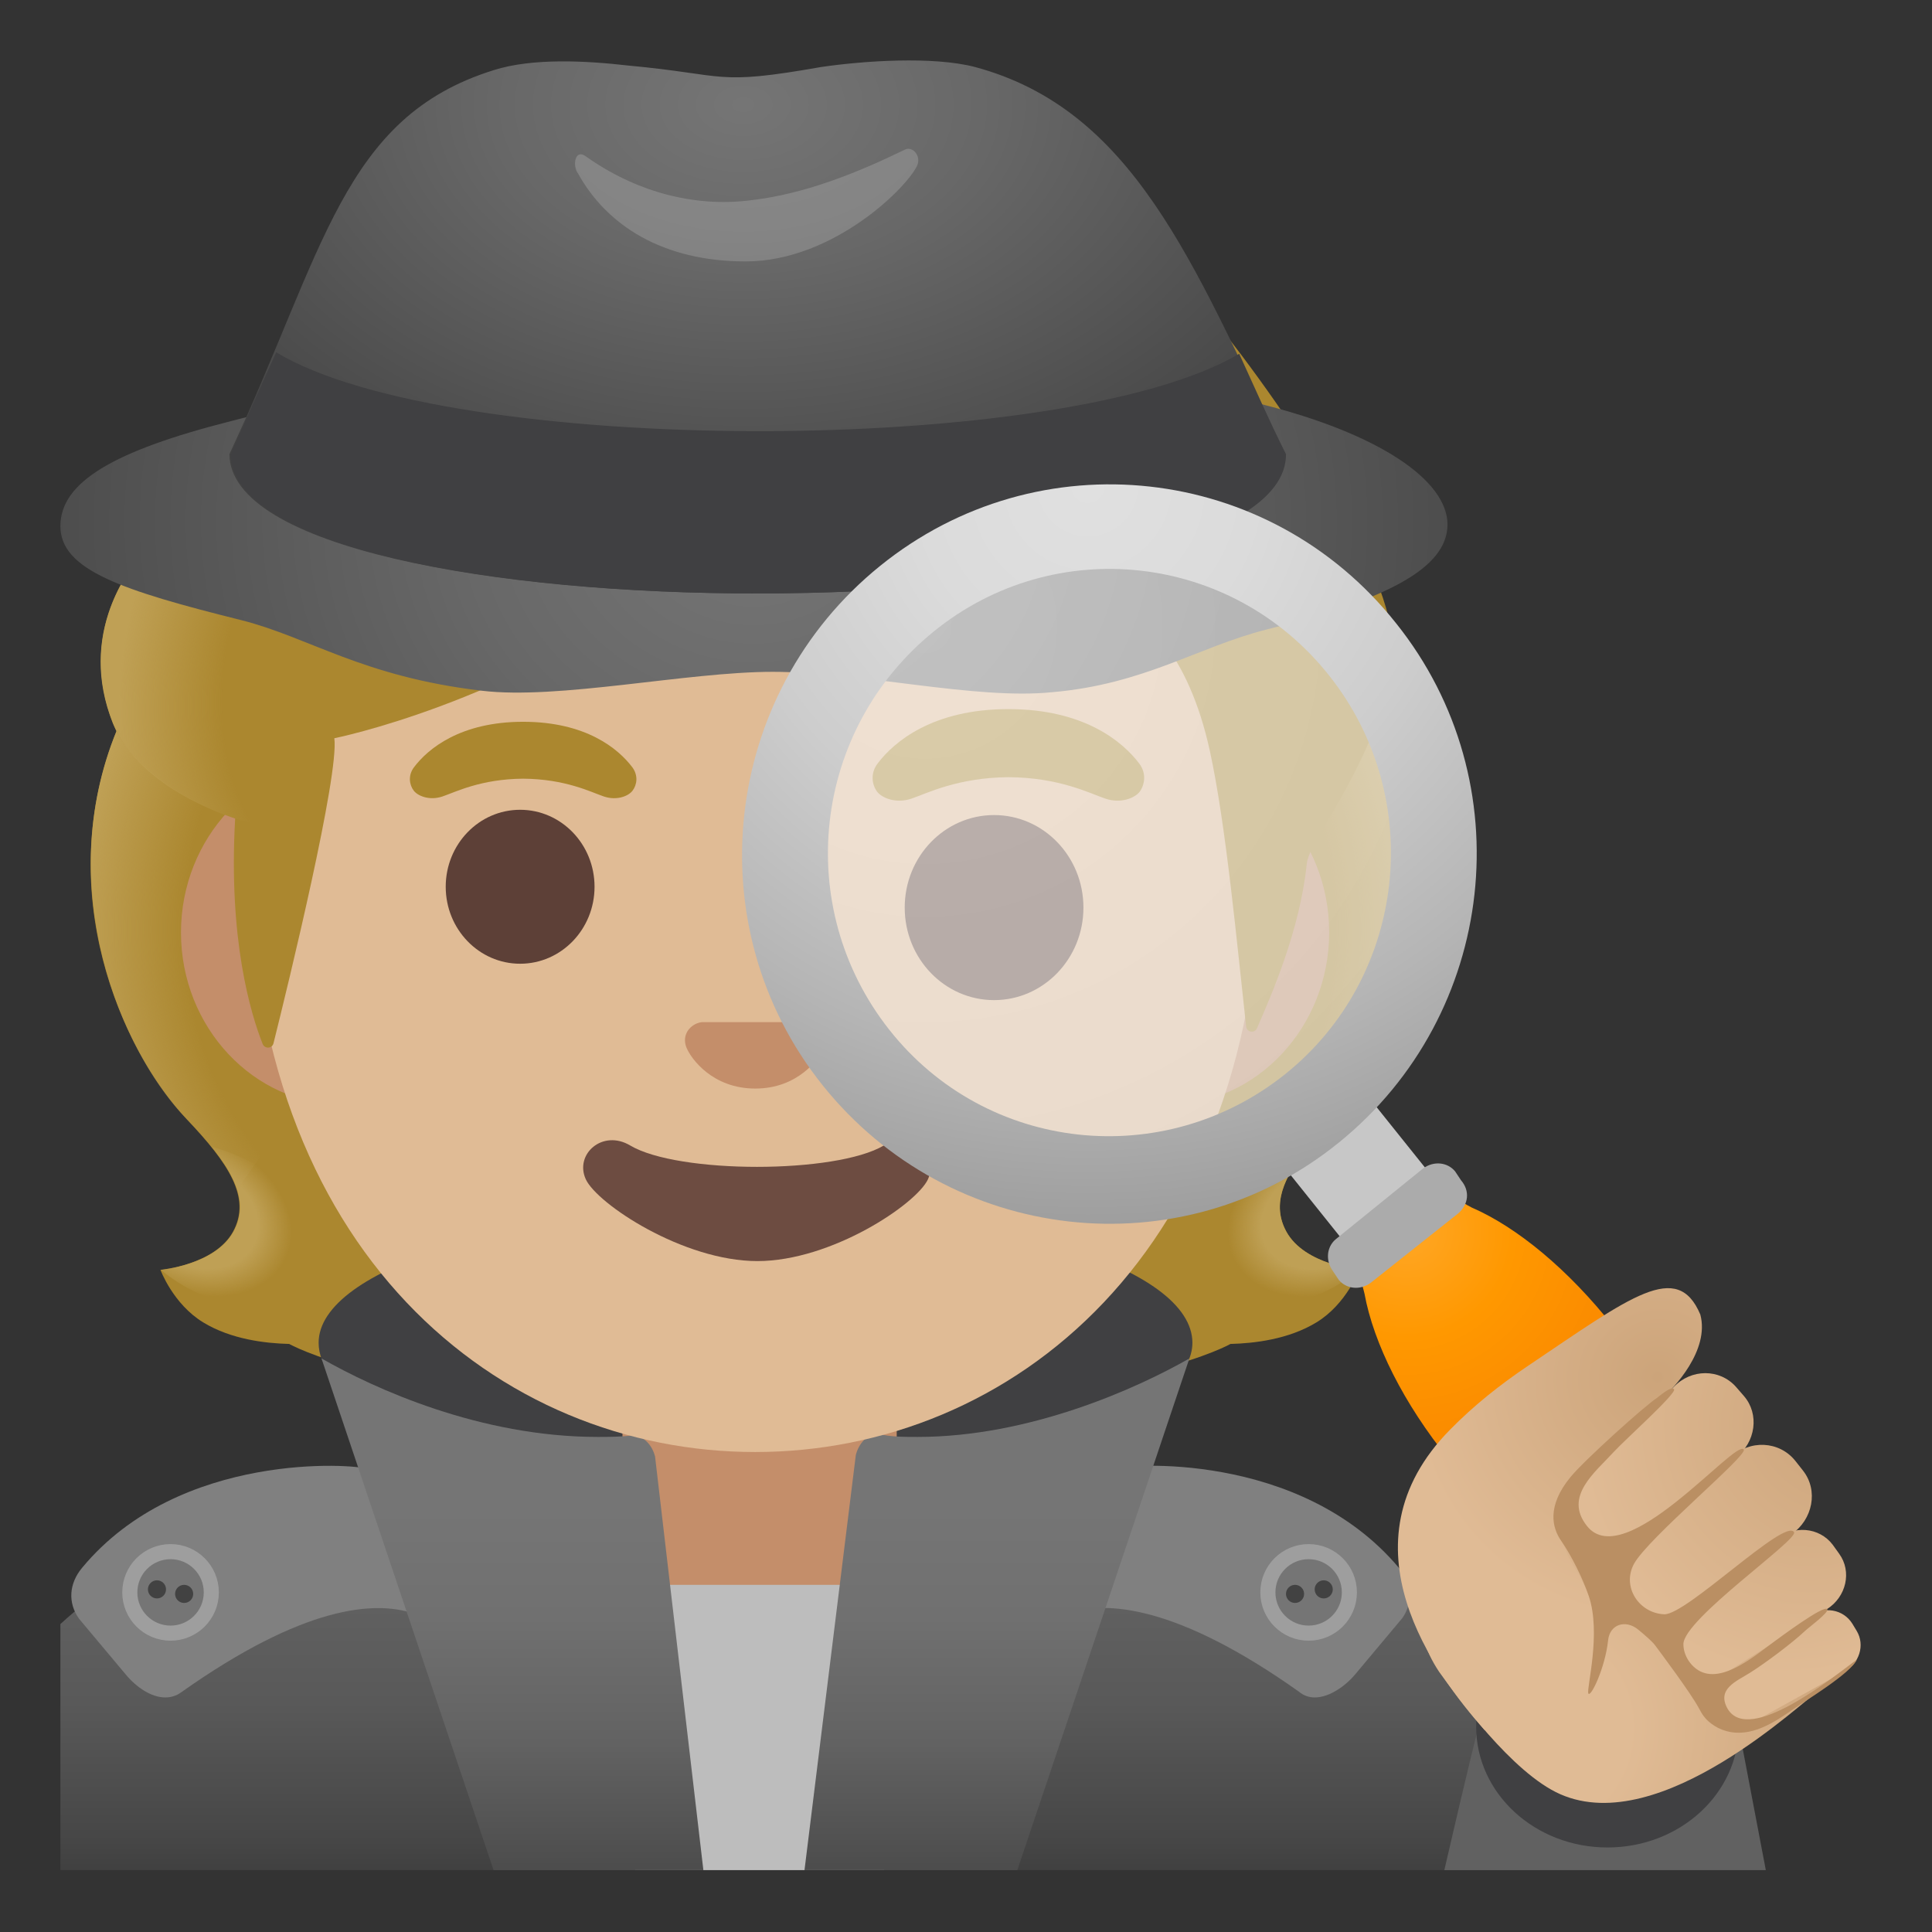 <?xml version="1.0" encoding="utf-8"?>
<svg width="800px" height="800px" viewBox="0 0 128 128" xmlns="http://www.w3.org/2000/svg" xmlns:xlink="http://www.w3.org/1999/xlink" aria-hidden="true" role="img" class="iconify iconify--noto" preserveAspectRatio="xMidYMid meet">
<rect x="0" y="0" width="128" height="128" fill="#333333" stroke="none"/>
<path d="M85.23 81.6c-1.25-2.27.34-4.58 3.06-7.44c4.31-4.54 9-15.07 4.64-25.76c.03-.06-.86-1.86-.83-1.92l-1.79-.09c-.57-.08-20.26-.12-39.97-.12s-39.4.04-39.97.12c0 0-2.65 1.95-2.63 2.01c-4.35 10.69.34 21.22 4.64 25.76c2.71 2.86 4.3 5.17 3.06 7.44c-1.21 2.21-4.81 2.53-4.81 2.53s.83 2.26 2.83 3.48c1.85 1.13 4.13 1.39 5.7 1.43c0 0 6.15 3.51 22.23 3.51h17.9c16.08 0 22.23-3.51 22.23-3.51c1.57-.04 3.85-.3 5.7-1.43c2-1.22 2.83-3.48 2.83-3.48s-3.61-.32-4.82-2.53z" fill="#ab872f">
</path>
<radialGradient id="IconifyId17ecdb2904d178eab7723" cx="91.724" cy="50.373" r="6.921" gradientTransform="matrix(-.906 .424 -.314 -.672 186.894 75.389)" gradientUnits="userSpaceOnUse">
<stop offset=".663" stop-color="#bfa055">
</stop>
<stop offset="1" stop-color="#bfa055" stop-opacity="0">
</stop>
</radialGradient>
<path d="M81.43 84.91c-4.28-6.5 5.21-8.93 5.21-8.93l.01.01c-1.65 2.05-2.4 3.84-1.43 5.61c1.21 2.21 4.81 2.53 4.81 2.53s-4.91 4.36-8.6.78z" fill="url(#IconifyId17ecdb2904d178eab7723)">
</path>
<radialGradient id="IconifyId17ecdb2904d178eab7724" cx="110.25" cy="67.052" r="30.399" gradientTransform="matrix(-.075 -.997 .831 -.062 22.543 174.955)" gradientUnits="userSpaceOnUse">
<stop offset=".725" stop-color="#bfa055" stop-opacity="0">
</stop>
<stop offset="1" stop-color="#bfa055">
</stop>
</radialGradient>
<path d="M92.95 48.4c4.25 10.35-.22 21.01-4.41 25.51c-.57.62-3.01 3.01-3.57 4.92c0 0-9.54-13.31-12.39-21.13c-.57-1.58-1.1-3.2-1.17-4.88c-.05-1.26.14-2.76.87-3.83c.89-1.31 20.16-1.7 20.16-1.7c0 .02.51 1.11.51 1.11z" fill="url(#IconifyId17ecdb2904d178eab7724)">
</path>
<radialGradient id="IconifyId17ecdb2904d178eab7725" cx="32.563" cy="69.445" r="30.399" gradientTransform="matrix(.075 -.997 -.831 -.062 85.926 97.633)" gradientUnits="userSpaceOnUse">
<stop offset=".725" stop-color="#bfa055" stop-opacity="0">
</stop>
<stop offset="1" stop-color="#bfa055">
</stop>
</radialGradient>
<path d="M7.73 48.4c-4.24 10.35.23 21.01 4.41 25.5c.57.62 3.01 3.01 3.57 4.92c0 0 9.54-13.31 12.39-21.13c.58-1.58 1.1-3.2 1.17-4.88c.05-1.26-.14-2.76-.87-3.83c-.89-1.31-1.93-.96-3.44-.96c-2.88 0-15.49-.74-16.47-.74c.01.03-.76 1.12-.76 1.12z" fill="url(#IconifyId17ecdb2904d178eab7725)">
</path>
<radialGradient id="IconifyId17ecdb2904d178eab7726" cx="12.375" cy="49.23" r="6.921" gradientTransform="matrix(.906 .424 .314 -.672 -13.982 108.25)" gradientUnits="userSpaceOnUse">
<stop offset=".663" stop-color="#bfa055">
</stop>
<stop offset="1" stop-color="#bfa055" stop-opacity="0">
</stop>
</radialGradient>
<path d="M19.26 84.91c4.28-6.5-5.21-8.93-5.21-8.93l-.01.01c1.65 2.05 2.4 3.84 1.43 5.61c-1.21 2.21-4.81 2.53-4.81 2.53s4.9 4.36 8.6.78z" fill="url(#IconifyId17ecdb2904d178eab7726)">
</path>
<linearGradient id="IconifyId17ecdb2904d178eab7727" gradientUnits="userSpaceOnUse" x1="53" y1="34.74" x2="53" y2="-4.33" gradientTransform="matrix(1 0 0 -1 0 130)">
<stop offset=".161" stop-color="#606060">
</stop>
<stop offset=".288" stop-color="#606060">
</stop>
<stop offset=".449" stop-color="#595959">
</stop>
<stop offset=".684" stop-color="#464646">
</stop>
<stop offset=".962" stop-color="#262626">
</stop>
<stop offset="1" stop-color="#212121">
</stop>
</linearGradient>
<path d="M50.1 95.4H50c-18.1 0-36.8 3.7-46 12.2v16.3h98v-3.4c0-16.8-26.3-25.1-51.9-25.1z" fill="url(#IconifyId17ecdb2904d178eab7727)">
</path>
<path d="M50.1 79.99c-15.96 0-28.99 4.06-28.99 8.97c0 3.12 4.91 5.76 12.37 7.37c4.06.85 7.46 22.1 12.28 27.57h5.95c8.4-5.57 16.9-27.57 21.53-29.56c3.59-1.51 5.76-3.4 5.76-5.38c-.01-5-12.94-8.97-28.9-8.97z" fill="#404042">
</path>
<path d="M59.4 93.42H41.24v9.98c0 4.51 3.7 8.17 8.26 8.17h1.65c4.56 0 8.26-3.66 8.26-8.17v-9.98h-.01z" fill="#c48e6a">
</path>
<path fill="#bdbdbd" d="M58.58 123.9L60.6 105H39.4l2.68 18.9z">
</path>
<g>
<path d="M116.99 123.9l-2.19-11.5l-9.9-2.5c-3.3-.8-6.5 1.3-7 4.7c0 0-.71 2.8-2.21 9.3h21.3z" fill="#616161">
</path>
<ellipse cx="106.5" cy="114.4" rx="8.7" ry="8" fill="#404042">
</ellipse>
<path d="M24.55 97.46l-.3-.15c-.59-.29-12.34-1.25-18.81 6.56c-.87 1.04-.96 2.32-.2 3.38l3.1 3.7c.71.85 1.69 1.51 2.61 1.51c.36 0 .72-.1 1.04-.33c8.17-5.79 12.84-6.06 15.32-5.26l2.25.72l-5.01-10.13z" fill="gray">
</path>
<circle cx="11.3" cy="105.5" r="2.7" fill="#757575" stroke="#9e9e9e" stroke-miterlimit="10">
</circle>
<g fill="#424242">
<circle cx="12.2" cy="105.6" r=".6">
</circle>
<circle cx="10.4" cy="105.3" r=".6">
</circle>
</g>
<g>
<path d="M92.67 103.86c-6.57-7.8-18.24-6.85-18.82-6.55l-.3.15l-4.99 10.12l2.25-.72c2.48-.8 7.15-.53 15.25 5.22c.32.27.68.38 1.05.38c1 0 2.07-.81 2.65-1.5l3.15-3.76c.72-1.02.63-2.3-.24-3.34z" fill="gray">
</path>
<circle cx="86.7" cy="105.5" r="2.7" fill="#757575" stroke="#9e9e9e" stroke-miterlimit="10">
</circle>
<g fill="#424242">
<circle cx="85.8" cy="105.6" r=".6">
</circle>
<circle cx="87.7" cy="105.3" r=".6">
</circle>
</g>
</g>
<g>
<linearGradient id="IconifyId17ecdb2904d178eab7728" gradientUnits="userSpaceOnUse" x1="33.95" y1="-1252.802" x2="33.95" y2="-1294.034" gradientTransform="matrix(1 0 0 -1 0 -1158)">
<stop offset=".125" stop-color="#757575">
</stop>
<stop offset=".3" stop-color="#707070">
</stop>
<stop offset=".502" stop-color="#626262">
</stop>
<stop offset=".718" stop-color="#4b4b4b">
</stop>
<stop offset=".942" stop-color="#2b2b2b">
</stop>
<stop offset="1" stop-color="#212121">
</stop>
</linearGradient>
<path d="M46.6 123.9l-3.2-27.4c-.2-.8-.8-1.4-1.5-1.4c-.8.1-1.6.1-2.3.1c-7.8 0-14.8-3.2-18.3-5.2l11.4 33.9h13.9z" fill="url(#IconifyId17ecdb2904d178eab7728)">
</path>
<linearGradient id="IconifyId17ecdb2904d178eab7729" gradientUnits="userSpaceOnUse" x1="66.05" y1="-1252.775" x2="66.05" y2="-1294.034" gradientTransform="matrix(1 0 0 -1 0 -1158)">
<stop offset=".125" stop-color="#757575">
</stop>
<stop offset=".3" stop-color="#707070">
</stop>
<stop offset=".502" stop-color="#626262">
</stop>
<stop offset=".718" stop-color="#4b4b4b">
</stop>
<stop offset=".942" stop-color="#2b2b2b">
</stop>
<stop offset="1" stop-color="#212121">
</stop>
</linearGradient>
<path d="M67.4 123.9L78.8 90c-3.5 2-10.6 5.2-18 5.2c-.9 0-1.8 0-2.6-.2h-.1c-.6 0-1.2.6-1.4 1.4l-3.4 27.5h14.1z" fill="url(#IconifyId17ecdb2904d178eab7729)">
</path>
</g>
</g>
<g>
<path d="M77.36 50.37H22.7c-5.89 0-10.71 5.14-10.71 11.41c0 6.28 4.82 11.41 10.71 11.41h54.65c5.89 0 10.71-5.14 10.71-11.41c.01-6.28-4.81-11.41-10.7-11.41z" fill="#c48e6a">
</path>
<path d="M50.03 11c-17.4 0-33.52 18.61-33.52 45.39c0 26.64 16.61 39.81 33.52 39.81s33.52-13.17 33.52-39.81C83.55 29.61 67.43 11 50.03 11z" fill="#e0bb95">
</path>
<g fill="#5d4037">
<ellipse cx="34.46" cy="58.75" rx="4.93" ry="5.1">
</ellipse>
<ellipse cx="65.86" cy="60.13" rx="5.92" ry="6.13">
</ellipse>
</g>
<g fill="#ab872f">
<path d="M41.89 50.83c-.93-1.23-3.07-3.01-7.23-3.01s-6.31 1.79-7.23 3.01c-.41.54-.31 1.17-.02 1.55c.26.35 1.04.68 1.9.39s2.54-1.16 5.35-1.18c2.81.02 4.49.89 5.35 1.18s1.64-.03 1.9-.39c.29-.38.39-1-.02-1.55z">
</path>
<path d="M75.48 50.59c-1.11-1.47-3.68-3.61-8.67-3.61s-7.56 2.14-8.67 3.61c-.49.65-.37 1.4-.03 1.86c.32.42 1.25.81 2.28.46s3.05-1.39 6.42-1.42c3.37.02 5.39 1.07 6.42 1.42s1.96-.04 2.28-.46c.33-.46.46-1.21-.03-1.86z">
</path>
</g>
<path d="M53.89 67.8c-.11-.04-.21-.07-.32-.08H46.5c-.11.01-.22.04-.32.08c-.64.26-.99.92-.69 1.63s1.71 2.69 4.55 2.69s4.25-1.99 4.55-2.69c.29-.7-.06-1.37-.7-1.63z" fill="#c48e6a">
</path>
<path d="M58.56 75.89c-3.19 1.89-13.63 1.89-16.81 0c-1.83-1.09-3.7.58-2.94 2.24c.75 1.63 6.45 5.42 11.37 5.42s10.55-3.79 11.3-5.42c.75-1.67-1.09-3.33-2.92-2.24z" fill="#6d4c41">
</path>
</g>
<g>
<path d="M66.86 7.62c-13.23-4.19-21.84.51-26.47 3.03c-.96.52-30.16 22.51-29.46 24.48c-2.52 2.14-5.69 6.69-3.52 12.6c1.64 4.45 8.17 6.5 8.17 6.5c-.46 8.01 1.03 12.94 1.82 14.93c.14.35.63.32.72-.04c.99-3.96 4.36-17.8 4.03-20.21c0 0 11.34-2.25 22.17-10.22c2.2-1.62 4.59-3 7.13-4.01c13.6-5.41 16.45 3.82 16.45 3.82s9.42-1.81 12.26 11.27c1.07 4.9 1.79 12.75 2.4 18.24c.04.39.57.47.72.11c.95-2.18 2.85-6.5 3.3-10.91c.16-1.55 3.81-5.62 5.6-12.27c2.41-8.88-20.43-35.76-25.32-37.32z" fill="#ab872f">
</path>
<radialGradient id="IconifyId17ecdb2904d178eab7730" cx="24.737" cy="84.466" r="16.886" gradientTransform="matrix(.991 .136 .192 -1.392 -15.816 159.355)" gradientUnits="userSpaceOnUse">
<stop offset=".598" stop-color="#bfa055" stop-opacity="0">
</stop>
<stop offset="1" stop-color="#bfa055">
</stop>
</radialGradient>
<path d="M10.7 35.33c-2.37 2.1-5.56 6.79-3.21 12.61c1.77 4.39 8.09 6.29 8.09 6.29c0 .02 1.26.4 1.91.4l1.48-21.9c-3.03 0-5.94.91-7.82 2.22c.03.03-.46.35-.45.38z" fill="url(#IconifyId17ecdb2904d178eab7730)">
</path>
</g>
<g>
<radialGradient id="IconifyId17ecdb2904d178eab7731" cx="117.204" cy="-1548.272" r="61.738" gradientTransform="matrix(.918 0 0 -.782 -57.667 -1176.21)" gradientUnits="userSpaceOnUse">
<stop offset=".003" stop-color="#757575">
</stop>
<stop offset=".333" stop-color="#686868">
</stop>
<stop offset=".941" stop-color="#464646">
</stop>
<stop offset="1" stop-color="#424242">
</stop>
</radialGradient>
<path d="M83.5 26.76c-4.5-1.14-10.9-2.08-17-2.7c-5.1-.52-10.7.52-16.5.52s-11.4-1.04-16.5-.52c-6.1.52-13.7 2.7-18.2 3.84C7.5 29.88 4 31.95 4 34.86s4.1 4.26 12 6.23c4.5 1.14 8 3.74 15.9 4.67c5.1.62 13.6-1.25 19.3-1.25c5.8 0 13.4 1.87 18.5 1.35c6.1-.52 9.7-3.01 14.2-4.15c7.9-1.97 12-4.05 12-6.96s-4.5-6.02-12.4-7.99z" fill="url(#IconifyId17ecdb2904d178eab7731)">
</path>
<radialGradient id="IconifyId17ecdb2904d178eab7732" cx="140.254" cy="998.92" r="33.431" gradientTransform="matrix(0 .933 1.413 0 -1362.23 -123.91)" gradientUnits="userSpaceOnUse">
<stop offset=".003" stop-color="#757575">
</stop>
<stop offset=".333" stop-color="#686868">
</stop>
<stop offset=".941" stop-color="#464646">
</stop>
<stop offset="1" stop-color="#424242">
</stop>
</radialGradient>
<path d="M64.6 4.44c-2.8-.73-7.4-.41-10.2 0c-7.1 1.25-6.1.52-12.8-.1c-2.7-.31-6.3-.52-8.9.31c-10 3.12-11.2 11.94-17.5 25.44c.1 12.36 70 12.25 69.9 0C79 17.21 75 7.24 64.6 4.44z" fill="url(#IconifyId17ecdb2904d178eab7732)">
</path>
<path d="M38.8 10.35c3.2 2.28 7.1 3.43 11 2.91c3.5-.41 6.9-1.77 10.1-3.32c.5-.31 1.1.31.9.94c-.5 1.35-5.5 6.44-11.4 6.44c-5.5 0-9.2-2.39-11.1-5.82c-.4-.52-.2-1.66.5-1.15z" opacity=".2" fill="#eee">
</path>
<path d="M82.1 23.44c-11.6 6.85-52.3 6.85-63.8-.1c-1 2.18-2 4.47-3 6.75c.1 12.36 70 12.25 69.9 0c-1.1-2.19-2.1-4.47-3.1-6.65z" fill="#404042">
</path>
</g>
<g>
<g opacity=".6">
<radialGradient id="IconifyId17ecdb2904d178eab7733" cx="191.424" cy="-1029.154" r="41.908" gradientTransform="scale(1 -1) rotate(-6.367 9004.653 634.435)" gradientUnits="userSpaceOnUse">
<stop offset="0" stop-color="#fafafa">
</stop>
<stop offset="1" stop-color="#eee">
</stop>
</radialGradient>
<path d="M90.3 43.4c7.3 9.2 5.8 22.7-3.3 30.1s-22.6 5.8-30-3.4s-5.8-22.7 3.4-30.1s22.5-5.8 29.9 3.4z" fill="url(#IconifyId17ecdb2904d178eab7733)">
</path>
</g>
<path fill="#c7c7c7" d="M101.16 85.78l-5.68 4.52l-12.64-15.78L88.52 70z">
</path>
<radialGradient id="IconifyId17ecdb2904d178eab7734" cx="42.487" cy="-1219.828" r="48.964" gradientTransform="scale(1 -1) rotate(1.341 -50682.587 637.532)" gradientUnits="userSpaceOnUse">
<stop offset="0" stop-color="#e0e0e0">
</stop>
<stop offset=".227" stop-color="#dbdbdb">
</stop>
<stop offset=".494" stop-color="#cdcdcd">
</stop>
<stop offset=".779" stop-color="#b5b5b5">
</stop>
<stop offset="1" stop-color="#9e9e9e">
</stop>
</radialGradient>
<path d="M92.5 41.3C84.1 30.7 68.8 29 58.3 37.5s-12.2 23.9-3.8 34.4s23.7 12.3 34.2 3.8s12.2-23.9 3.8-34.4zm-7.36 29.87c-8.04 6.43-19.78 5.2-26.21-2.93s-5.11-19.87 2.93-26.4s19.78-5.2 26.21 2.93c6.44 8.13 5.11 19.96-2.93 26.4z" fill="url(#IconifyId17ecdb2904d178eab7734)">
</path>
<radialGradient id="IconifyId17ecdb2904d178eab7735" cx="93.198" cy="48.415" r="13.61" gradientTransform="matrix(1 0 0 -1 0 130)" gradientUnits="userSpaceOnUse">
<stop offset="0" stop-color="#ffa726">
</stop>
<stop offset=".04" stop-color="#ffa623">
</stop>
<stop offset=".517" stop-color="#ff9800">
</stop>
<stop offset="1" stop-color="#fb8c00">
</stop>
</radialGradient>
<path d="M113.1 100.6l-.4-.5c-.4-3.4-2.4-7.9-5.8-12.2c-3-3.8-6.4-6.6-9.4-7.9c-.8-.4-1.5-1-2.1-1.7l-.8-1l-6.2 5l.8 1c.6.7 1 1.5 1.2 2.4C91 89 93 93 96 96.7c3.4 4.3 7.3 7.3 10.5 8.4l.4.5c.4.5 1 .8 1.7.8c.5 0 .9-.2 1.3-.5l.9-.7c.2-.1.4-.2.6-.4c.2-.1.3-.3.5-.5l.9-.7c.9-.7 1.1-2.1.3-3z" fill="url(#IconifyId17ecdb2904d178eab7735)">
</path>
<path d="M96.6 80.4L90.8 85c-.7.5-1.6.4-2.1-.2l-.4-.6c-.5-.7-.4-1.6.2-2.1l5.8-4.7c.7-.5 1.6-.4 2.1.2l.4.6c.6.7.5 1.6-.2 2.2z" fill="#ababab">
</path>
</g>
<g>
<radialGradient id="IconifyId17ecdb2904d178eab7736" cx="-14.402" cy="165.915" r="21.685" gradientTransform="matrix(-.635 -.772 -.817 .671 227.452 -7.606)" gradientUnits="userSpaceOnUse">
<stop offset=".307" stop-color="#e0bb95">
</stop>
<stop offset="1" stop-color="#cca47a">
</stop>
</radialGradient>
<path d="M101.53 97.62c-.82.87-1.56 1.81-2.12 2.86c-.81 1.5-8.06 4.3-4.06 10.29c1.17 1.61 4.82 6.69 8.02 8.1c6.69 2.95 16.21-6.33 17.1-6.82c5.6-3.05-8.94-17.41-13.34-17.3c-.53.04-1.32.19-2.03.3c-1.37.24-2.71 1.67-3.57 2.57z" fill="url(#IconifyId17ecdb2904d178eab7736)">
</path>
<radialGradient id="IconifyId17ecdb2904d178eab7737" cx="75.215" cy="-22.348" r="15.889" gradientTransform="scale(1 -1) rotate(58.041 162.265 -20.048)" gradientUnits="userSpaceOnUse">
<stop offset="0" stop-color="#cca47a">
</stop>
<stop offset="1" stop-color="#e0bb95">
</stop>
</radialGradient>
<path d="M119.9 107.09l-5.74 4.2c-.75.52-.98 1.47-.58 2.23c.42.84 1.49 1.12 2.37.68l6.22-3.44c1.01-.53 1.41-1.77.84-2.71l-.29-.48c-.6-.96-1.89-1.18-2.82-.48z" fill="url(#IconifyId17ecdb2904d178eab7737)">
</path>
<radialGradient id="IconifyId17ecdb2904d178eab7738" cx="94.589" cy="-24.964" r="15.873" gradientTransform="matrix(.908 -.483 -.467 -.885 12.279 114.826)" gradientUnits="userSpaceOnUse">
<stop offset="0" stop-color="#cca47a">
</stop>
<stop offset="1" stop-color="#e0bb95">
</stop>
</radialGradient>
<path d="M98.35 114.61s1.74-.08 4.02-.72c6.9-1.96 2.59-8.93 1.94-10.03c-3.31-5.64 2.14-7.99 5.8-11.2c.76-.67 3.18-3.19 2.54-5.57c-1.53-3.61-4.58-1.2-11.4 3.39c-1.86 1.25-3.6 2.63-5.17 4.23c-7.5 7.59-.97 16.25 2.27 19.9z" fill="url(#IconifyId17ecdb2904d178eab7738)">
</path>
<radialGradient id="IconifyId17ecdb2904d178eab7739" cx="89.402" cy="-31.464" r="18.06" gradientTransform="scale(1 -1) rotate(41.201 188.36 -19.083)" gradientUnits="userSpaceOnUse">
<stop offset="0" stop-color="#cca47a">
</stop>
<stop offset="1" stop-color="#e0bb95">
</stop>
</radialGradient>
<path d="M114.64 96.58l-7.56 6.87c-1.02.91-.41 1.75.32 2.82c.78 1.18 1.64 2.04 2.88 1.21l8.41-5.83c1.42-.98 1.79-2.91.77-4.21l-.52-.66c-1.06-1.32-3.02-1.42-4.3-.2z" fill="url(#IconifyId17ecdb2904d178eab7739)">
</path>
<radialGradient id="IconifyId17ecdb2904d178eab7740" cx="97.041" cy="-34.279" r="17.259" gradientTransform="scale(1 -1) rotate(33.051 210.691 -22.439)" gradientUnits="userSpaceOnUse">
<stop offset="0" stop-color="#cca47a">
</stop>
<stop offset="1" stop-color="#e0bb95">
</stop>
</radialGradient>
<path d="M110.88 91.9l-6.19 6.28c-.93.92-1.03 2.33-.28 3.32c.8 1.09 2.4 1.23 3.54.38l7.06-5.32c1.31-1 1.57-2.87.53-4.07l-.53-.61c-1.08-1.21-2.97-1.21-4.13.02z" fill="url(#IconifyId17ecdb2904d178eab7740)">
</path>
<radialGradient id="IconifyId17ecdb2904d178eab7741" cx="80.973" cy="-26.303" r="17.265" gradientTransform="scale(1 -1) rotate(50.38 172.27 -18.625)" gradientUnits="userSpaceOnUse">
<stop offset="0" stop-color="#cca47a">
</stop>
<stop offset="1" stop-color="#e0bb95">
</stop>
</radialGradient>
<path d="M117.65 102.04l-6.13 5.25c-.93.76-1.13 2.04-.52 3c.64 1.06 2.08 1.32 3.19.63l6.85-4.31c1.28-.81 1.67-2.49.81-3.67l-.43-.6c-.89-1.17-2.61-1.32-3.77-.3z" fill="url(#IconifyId17ecdb2904d178eab7741)">
</path>
<path d="M118.86 101.51c-.6-.97-7.14 5.5-8.6 5.44c-1.67-.07-2.82-1.81-2.01-3.33c.92-1.71 7.58-7.21 7.28-7.59c-.56-.71-7.88 8.24-10.39 5.07c-1.56-1.96.55-3.56 1.77-4.9c.72-.79 4.2-3.9 4-4.16c-.2-.25-1.04.52-1.15.59c-.72.45-4.77 4.08-5.72 5.24c-1.57 1.92-1.21 3.35-.61 4.21c.7 1.01 1.43 2.5 1.83 3.66c.84 2.47-.16 6.13-.03 6.45c.14.34 1.12-1.69 1.31-3.51c.11-1.07 1.15-1.4 1.99-.72c.51.42.96.82 1.12 1.04c.34.46 2.36 3.15 2.91 4.18c.21.4.4.7.81 1.01c.3.23.64.4 1.01.5c1.64.45 3.17-.58 4.41-1.44c.74-.52 3.86-2.4 4.23-3.3c-1.61 1.2-7.11 5.64-8.55 3.28c-.78-1.34.6-1.85 1.48-2.41c1-.63 2.77-1.95 3.63-2.76c.24-.23 1.63-1.25 1.48-1.45c-.23-.29-3.13 1.87-3.46 2.11c-1.19.85-3.49 2.91-5.08 1.94c-.58-.36-.99-1.04-.99-1.73c0-1.66 7.64-6.92 7.33-7.42z" fill="#ba8f63">
</path>
</g>
</svg>